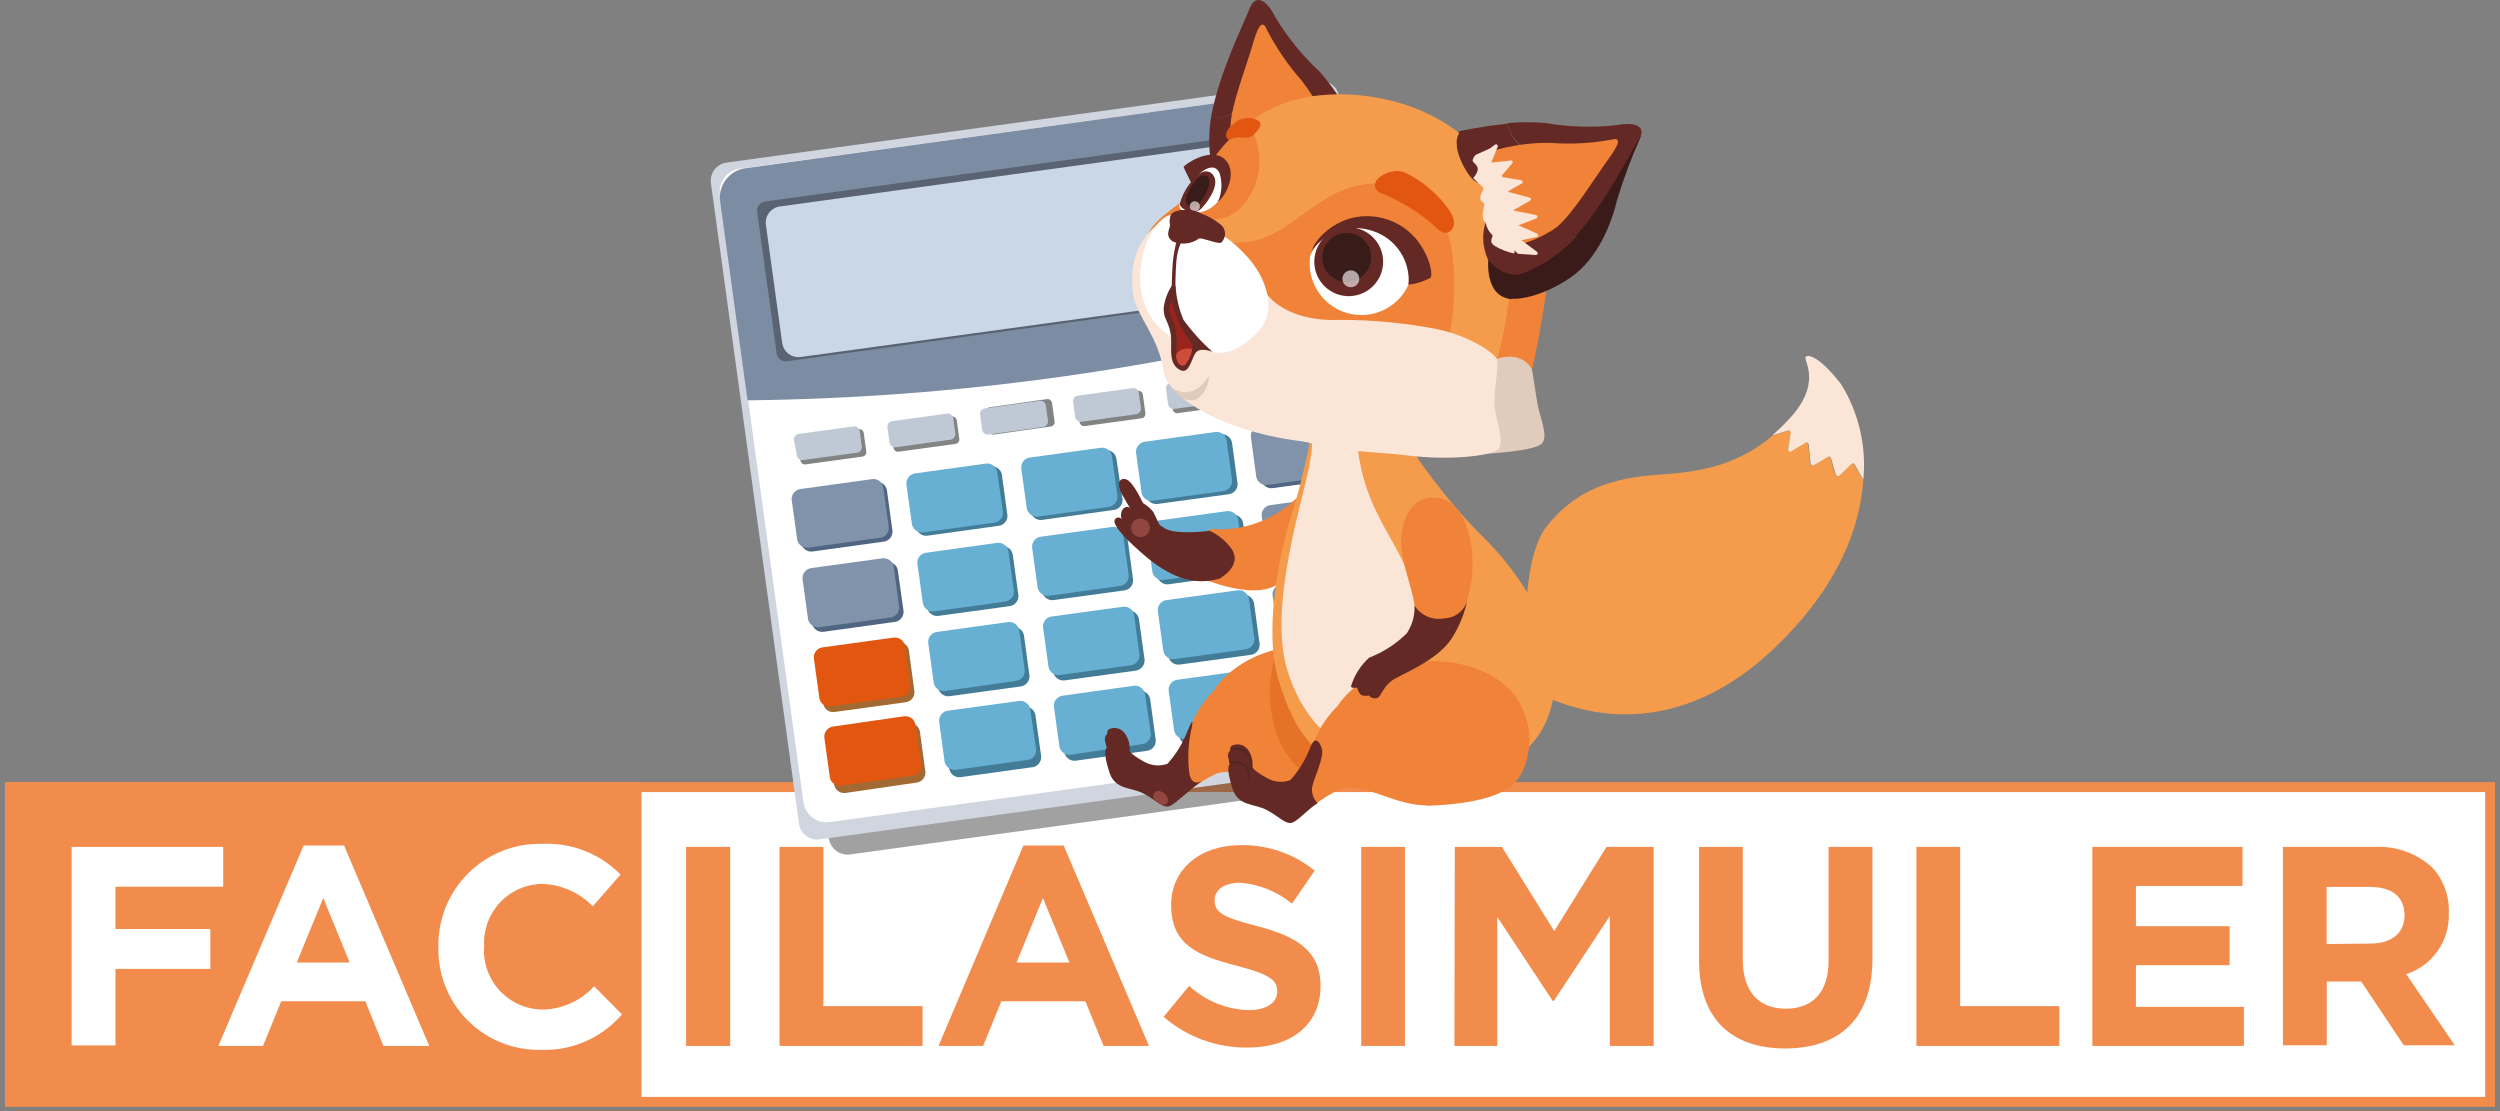 <?xml version="1.0" encoding="UTF-8"?>
<svg width="252px" height="112px" viewBox="0 0 252 112" version="1.1" xmlns="http://www.w3.org/2000/svg" xmlns:xlink="http://www.w3.org/1999/xlink">
    <rect x="0" y="0" width="252" height="112" fill="#808080" stroke="none"/>
    <title>E3F866A5-318B-4358-A864-CA7DAAECD0E8</title>
    <g id="UI" stroke="none" stroke-width="1" fill="none" fill-rule="evenodd">
        <g id="_Facile-à-simuler" transform="translate(-593, -377)" fill-rule="nonzero">
            <g id="Group-51" transform="translate(594, 377)">
                <rect id="Rectangle" stroke="#F28C4D" fill="#FFFFFF" x="0" y="79.342" width="250" height="31.727"></rect>
                <rect id="Rectangle" stroke="#F28C4D" fill="#F28C4D" x="0" y="79.342" width="63.159" height="31.47"></rect>
                <polygon id="Path" fill="#FFFFFF" points="6.219 85.369 21.498 85.369 21.498 89.378 10.64 89.378 10.64 93.644 20.2 93.644 20.2 97.666 10.64 97.666 10.64 105.376 6.219 105.376"></polygon>
                <path d="M29.607,85.227 L33.68,85.227 L42.264,105.428 L37.651,105.428 L35.826,100.93 L27.345,100.93 L25.508,105.428 L21.01,105.428 L29.607,85.227 Z M34.246,97.024 L31.586,90.521 L28.913,97.024 L34.246,97.024 Z" id="Shape" fill="#FFFFFF"></path>
                <path d="M43.189,95.456 L43.189,95.456 C43.136,92.671 44.223,89.986 46.198,88.023 C48.173,86.06 50.865,84.989 53.649,85.06 C56.605,84.919 59.48,86.046 61.552,88.157 L58.751,91.357 C57.4,89.959 55.554,89.147 53.611,89.095 C52.004,89.128 50.479,89.81 49.384,90.987 C48.289,92.164 47.719,93.735 47.803,95.34 L47.803,95.34 C47.675,96.976 48.227,98.592 49.328,99.807 C50.43,101.023 51.984,101.731 53.624,101.765 C55.63,101.747 57.539,100.896 58.892,99.414 L61.694,102.254 C59.646,104.637 56.622,105.952 53.482,105.826 C50.724,105.876 48.065,104.797 46.122,102.839 C44.178,100.881 43.119,98.214 43.189,95.456 L43.189,95.456 Z" id="Path" fill="#FFFFFF"></path>
                <polygon id="Path" fill="#F28C4D" points="68.157 85.369 72.603 85.369 72.603 105.428 68.157 105.428"></polygon>
                <polygon id="Path" fill="#F28C4D" points="77.576 85.369 81.997 85.369 81.997 101.418 91.994 101.418 91.994 105.428 77.576 105.428"></polygon>
                <path d="M102.159,85.227 L106.219,85.227 L114.816,105.428 L110.242,105.428 L108.404,100.93 L99.936,100.93 L98.098,105.428 L93.601,105.428 L102.159,85.227 Z M106.798,97.024 L104.125,90.521 L101.465,97.024 L106.798,97.024 Z" id="Shape" fill="#F28C4D"></path>
                <path d="M116.294,102.498 L118.864,99.375 C120.499,100.887 122.626,101.754 124.852,101.817 C126.651,101.817 127.744,101.097 127.744,99.928 L127.744,99.928 C127.744,98.81 127.062,98.244 123.709,97.358 C119.661,96.33 117.052,95.212 117.052,91.228 L117.052,91.228 C117.052,87.592 119.982,85.189 124.081,85.189 C126.786,85.149 129.418,86.058 131.521,87.759 L129.234,91.087 C127.748,89.865 125.922,89.129 124.004,88.979 C122.321,88.979 121.434,89.75 121.434,90.727 L121.434,90.727 C121.434,92.012 122.282,92.462 125.752,93.361 C129.825,94.415 132.113,95.931 132.113,99.375 L132.113,99.375 C132.113,103.359 129.08,105.595 124.749,105.595 C121.647,105.629 118.64,104.527 116.294,102.498 Z" id="Path" fill="#F28C4D"></path>
                <polygon id="Path" fill="#F28C4D" points="136.212 85.369 140.619 85.369 140.619 105.428 136.212 105.428"></polygon>
                <polygon id="Path" fill="#F28C4D" points="145.644 85.369 150.398 85.369 155.667 93.85 160.935 85.369 165.69 85.369 165.69 105.428 161.27 105.428 161.27 92.333 155.628 100.892 155.513 100.892 149.923 92.423 149.923 105.428 145.605 105.428"></polygon>
                <path d="M170.265,96.831 L170.265,85.369 L174.672,85.369 L174.672,96.715 C174.672,99.979 176.304,101.675 179.003,101.675 C181.701,101.675 183.32,100.043 183.32,96.857 L183.32,85.369 L187.741,85.369 L187.741,96.69 C187.741,102.755 184.323,105.685 178.939,105.685 C173.554,105.685 170.265,102.729 170.265,96.831 Z" id="Path" fill="#F28C4D"></path>
                <polygon id="Path" fill="#F28C4D" points="192.174 85.369 196.582 85.369 196.582 101.418 206.579 101.418 206.579 105.428 192.174 105.428"></polygon>
                <polygon id="Path" fill="#F28C4D" points="209.907 85.369 225.045 85.369 225.045 89.301 214.302 89.301 214.302 93.361 223.747 93.361 223.747 97.293 214.302 97.293 214.302 101.495 225.186 101.495 225.186 105.428 209.907 105.428"></polygon>
                <path d="M229.118,85.369 L238.281,85.369 C240.422,85.238 242.527,85.969 244.127,87.399 C245.293,88.635 245.909,90.289 245.837,91.986 L245.837,91.986 C245.972,94.787 244.213,97.331 241.545,98.193 L246.441,105.363 L241.3,105.363 L237.008,98.938 L233.539,98.938 L233.539,105.363 L229.118,105.363 L229.118,85.369 Z M237.998,95.109 C240.144,95.109 241.378,93.965 241.378,92.269 L241.378,92.269 C241.378,90.38 240.093,89.403 237.908,89.403 L233.526,89.403 L233.526,95.16 L237.998,95.109 Z" id="Shape" fill="#F28C4D"></path>
                <path d="M79.831,15.01 L139.028,15.01 C140.083,15.01 140.938,15.865 140.938,16.92 L140.938,80.499 C140.938,81.554 140.083,82.409 139.028,82.409 L79.831,82.409 C78.776,82.409 77.921,81.554 77.921,80.499 L77.921,16.92 C77.921,15.865 78.776,15.01 79.831,15.01 Z" id="Rectangle" fill="#464545" opacity="0.5" transform="translate(109.429, 48.709) rotate(-7.83) translate(-109.429, -48.709) "></path>
                <path d="M76.643,11.964 L136.88,11.964 C137.896,11.964 138.72,12.788 138.72,13.804 L138.72,78.988 C138.72,80.005 137.896,80.828 136.88,80.828 L76.643,80.828 C75.627,80.828 74.803,80.005 74.803,78.988 L74.803,13.804 C74.803,12.788 75.627,11.964 76.643,11.964 Z" id="Rectangle" fill="#D0D5E0" transform="translate(106.762, 46.396) rotate(-7.83) translate(-106.762, -46.396) "></path>
                <path d="M77.846,12.778 L135.295,12.778 C136.598,12.778 137.655,13.835 137.655,15.138 L137.655,76.905 C137.655,78.208 136.598,79.265 135.295,79.265 L77.846,79.265 C76.543,79.265 75.486,78.208 75.486,76.905 L75.486,15.138 C75.486,13.835 76.543,12.778 77.846,12.778 Z" id="Rectangle" fill="#FFFFFF" transform="translate(106.57, 46.021) rotate(-7.83) translate(-106.57, -46.021) "></path>
                <path d="M129.902,9.244 L74.158,16.954 C73.376,17.053 72.665,17.46 72.182,18.085 C71.7,18.709 71.486,19.5 71.588,20.282 C72.513,26.973 73.434,33.664 74.351,40.354 C95.151,40.12 115.838,37.275 135.929,31.886 C135.021,25.195 134.104,18.505 133.179,11.814 C132.978,10.203 131.515,9.055 129.902,9.244 Z" id="Path" fill="#7C8DA3"></path>
                <path d="M76.967,16.615 L130.1,16.615 C130.608,16.615 131.02,17.027 131.02,17.535 L131.02,31.95 C131.02,32.459 130.608,32.87 130.1,32.87 L76.967,32.87 C76.459,32.87 76.047,32.459 76.047,31.95 L76.047,17.535 C76.047,17.027 76.459,16.615 76.967,16.615 Z" id="Rectangle" fill="#5A6371" transform="translate(103.534, 24.743) rotate(-7.83) translate(-103.534, -24.743) "></path>
                <path d="M79.71,35.985 C78.805,36.107 77.973,35.475 77.846,34.572 L76.201,22.647 C76.147,22.214 76.267,21.777 76.534,21.433 C76.802,21.088 77.195,20.864 77.628,20.809 L127.859,13.883 C128.294,13.821 128.736,13.935 129.086,14.201 C129.436,14.466 129.665,14.861 129.722,15.297 L131.38,27.234 C131.438,27.671 131.321,28.112 131.053,28.462 C130.786,28.811 130.39,29.04 129.954,29.098 L79.71,35.985 Z" id="Path" fill="#C9D7E7"></path>
                <path d="M134.4,48.232 L127.358,49.195 C126.805,49.306 126.266,48.951 126.15,48.399 L125.585,44.261 C125.563,43.983 125.657,43.708 125.845,43.502 C126.032,43.295 126.295,43.175 126.574,43.169 L133.629,42.192 C134.18,42.088 134.715,42.441 134.837,42.989 L135.402,47.139 C135.424,47.419 135.328,47.696 135.138,47.903 C134.948,48.11 134.681,48.229 134.4,48.232 L134.4,48.232 Z" id="Path" fill="#506581"></path>
                <path d="M122.809,49.825 L115.754,50.789 C115.205,50.9 114.668,50.552 114.546,50.005 L113.981,45.854 C113.96,45.583 114.049,45.314 114.227,45.109 C114.406,44.903 114.66,44.778 114.932,44.762 L121.974,43.785 C122.525,43.682 123.06,44.034 123.182,44.582 L123.747,48.733 C123.768,49.002 123.681,49.269 123.505,49.474 C123.329,49.679 123.079,49.805 122.809,49.825 L122.809,49.825 Z" id="Path" fill="#437C97"></path>
                <path d="M111.154,51.418 L104.112,52.395 C103.559,52.506 103.02,52.15 102.904,51.598 L102.326,47.448 C102.289,46.884 102.714,46.397 103.277,46.355 L110.319,45.392 C110.585,45.335 110.862,45.387 111.09,45.537 C111.317,45.687 111.474,45.921 111.527,46.188 L112.156,50.365 C112.163,50.637 112.061,50.902 111.873,51.099 C111.685,51.297 111.427,51.412 111.154,51.418 Z" id="Path" fill="#437C97"></path>
                <path d="M99.589,53.012 L92.547,53.988 C91.995,54.092 91.461,53.739 91.339,53.192 L90.786,49.08 C90.765,48.81 90.852,48.543 91.028,48.338 C91.204,48.133 91.455,48.007 91.724,47.987 L98.779,47.024 C99.332,46.913 99.871,47.268 99.987,47.82 L100.553,51.958 C100.574,52.514 100.145,52.984 99.589,53.012 L99.589,53.012 Z" id="Path" fill="#437C97"></path>
                <path d="M88.024,54.605 L80.969,55.582 C80.417,55.685 79.883,55.333 79.761,54.785 L79.196,50.635 C79.159,50.071 79.583,49.583 80.146,49.542 L87.188,48.578 C87.741,48.468 88.28,48.823 88.396,49.375 L88.962,53.513 C88.983,53.782 88.896,54.049 88.72,54.254 C88.544,54.459 88.293,54.586 88.024,54.605 L88.024,54.605 Z" id="Path" fill="#506581"></path>
                <path d="M135.569,56.327 L128.527,57.291 C128.261,57.348 127.984,57.295 127.757,57.146 C127.529,56.996 127.372,56.761 127.319,56.494 L126.741,52.344 C126.718,51.785 127.136,51.305 127.692,51.251 L134.734,50.288 C135,50.231 135.278,50.283 135.505,50.433 C135.732,50.583 135.889,50.817 135.942,51.084 L136.52,55.235 C136.543,55.794 136.126,56.273 135.569,56.327 L135.569,56.327 Z" id="Path" fill="#506581"></path>
                <path d="M123.914,57.921 L116.872,58.884 C116.319,58.995 115.78,58.64 115.664,58.088 L115.099,53.95 C115.078,53.68 115.165,53.414 115.341,53.209 C115.517,53.004 115.767,52.877 116.037,52.858 L123.092,51.881 C123.643,51.777 124.178,52.13 124.3,52.678 L124.865,56.79 C124.91,57.363 124.487,57.866 123.914,57.921 L123.914,57.921 Z" id="Path" fill="#437C97"></path>
                <path d="M112.323,59.514 L105.269,60.478 C104.716,60.588 104.177,60.233 104.061,59.681 L103.444,55.505 C103.423,55.233 103.511,54.965 103.69,54.759 C103.869,54.554 104.123,54.429 104.395,54.412 L111.437,53.436 C111.988,53.332 112.523,53.685 112.645,54.233 L113.21,58.383 C113.243,58.651 113.167,58.92 113.001,59.132 C112.835,59.345 112.591,59.482 112.323,59.514 L112.323,59.514 Z" id="Path" fill="#437C97"></path>
                <path d="M100.72,61.107 L93.678,62.071 C93.412,62.128 93.134,62.076 92.907,61.926 C92.68,61.776 92.522,61.541 92.47,61.274 L91.879,57.137 C91.842,56.573 92.266,56.086 92.83,56.044 L99.871,55.068 C100.425,54.957 100.963,55.313 101.079,55.865 L101.658,60.015 C101.695,60.574 101.278,61.06 100.72,61.107 Z" id="Path" fill="#437C97"></path>
                <path d="M89.116,62.701 L82.074,63.677 C81.522,63.781 80.988,63.428 80.866,62.881 L80.314,58.73 C80.292,58.461 80.379,58.194 80.555,57.989 C80.732,57.784 80.982,57.658 81.252,57.638 L88.306,56.674 C88.571,56.618 88.847,56.67 89.072,56.82 C89.297,56.97 89.452,57.205 89.501,57.471 L90.08,61.609 C90.097,61.881 90.005,62.15 89.825,62.355 C89.644,62.56 89.389,62.684 89.116,62.701 L89.116,62.701 Z" id="Path" fill="#506581"></path>
                <path d="M125.032,66.016 L117.977,66.98 C117.713,67.033 117.439,66.979 117.215,66.829 C116.991,66.68 116.835,66.447 116.782,66.183 L116.204,62.033 C116.181,61.474 116.598,60.994 117.155,60.94 L124.197,59.977 C124.75,59.866 125.289,60.221 125.405,60.773 L125.97,64.911 C126.015,65.475 125.596,65.968 125.032,66.016 L125.032,66.016 Z" id="Path" fill="#437C97"></path>
                <path d="M113.428,67.61 L106.387,68.573 C105.834,68.684 105.295,68.329 105.179,67.777 L104.613,63.626 C104.576,63.067 104.993,62.582 105.551,62.534 L112.606,61.57 C112.87,61.517 113.145,61.571 113.369,61.721 C113.593,61.87 113.748,62.103 113.801,62.367 L114.379,66.517 C114.402,67.076 113.985,67.555 113.428,67.61 L113.428,67.61 Z" id="Path" fill="#437C97"></path>
                <path d="M101.825,69.203 L94.783,70.167 C94.23,70.277 93.691,69.922 93.575,69.37 L93.01,65.232 C92.988,64.961 93.077,64.692 93.256,64.487 C93.435,64.281 93.689,64.156 93.96,64.14 L101.002,63.215 C101.554,63.111 102.088,63.464 102.21,64.012 L102.776,68.162 C102.784,68.706 102.367,69.162 101.825,69.203 L101.825,69.203 Z" id="Path" fill="#437C97"></path>
                <path d="M90.234,70.796 L83.179,71.76 C82.909,71.816 82.628,71.758 82.401,71.6 C82.175,71.442 82.024,71.198 81.984,70.925 L81.406,66.787 C81.369,66.224 81.794,65.736 82.357,65.695 L89.399,64.718 C89.95,64.615 90.485,64.967 90.607,65.515 L91.172,69.666 C91.204,69.941 91.122,70.218 90.945,70.432 C90.768,70.645 90.511,70.777 90.234,70.796 Z" id="Path" fill="#A26A32"></path>
                <path d="M135.801,58.383 L128.759,59.36 C128.196,59.401 127.771,59.889 127.808,60.452 L128.373,64.577 L128.373,64.577 L128.913,68.522 L128.913,68.689 L129.465,72.673 C129.521,72.937 129.68,73.169 129.906,73.316 C130.133,73.463 130.409,73.513 130.673,73.456 L137.715,72.493 C138.278,72.451 138.703,71.964 138.666,71.4 L138.139,67.443 L138.139,67.263 L137.6,63.318 L137.6,63.318 L137.034,59.206 C136.985,58.93 136.825,58.687 136.593,58.532 C136.36,58.376 136.074,58.323 135.801,58.383 L135.801,58.383 Z" id="Path" fill="#506581"></path>
                <path d="M126.137,74.099 L119.095,75.076 C118.544,75.179 118.009,74.827 117.887,74.279 L117.322,70.128 C117.301,69.857 117.39,69.588 117.568,69.383 C117.747,69.177 118.001,69.052 118.273,69.036 L125.289,68.072 C125.842,67.961 126.381,68.317 126.497,68.869 L127.062,73.007 C127.107,73.563 126.694,74.051 126.137,74.099 L126.137,74.099 Z" id="Path" fill="#437C97"></path>
                <path d="M114.546,75.692 L107.492,76.669 C106.943,76.772 106.413,76.418 106.297,75.872 L105.718,71.722 C105.689,71.161 106.109,70.677 106.669,70.629 L113.724,69.64 C114.277,69.529 114.816,69.885 114.932,70.437 L115.497,74.574 C115.526,74.85 115.44,75.125 115.261,75.337 C115.081,75.548 114.823,75.676 114.546,75.692 L114.546,75.692 Z" id="Path" fill="#437C97"></path>
                <path d="M102.943,77.35 L95.901,78.327 C95.348,78.437 94.809,78.082 94.693,77.53 L94.115,73.379 C94.092,72.821 94.509,72.341 95.066,72.287 L102.159,71.259 C102.425,71.202 102.703,71.255 102.93,71.404 C103.157,71.554 103.314,71.789 103.367,72.056 L103.945,76.193 C103.982,76.483 103.893,76.775 103.702,76.995 C103.511,77.216 103.235,77.345 102.943,77.35 L102.943,77.35 Z" id="Path" fill="#437C97"></path>
                <path d="M91.339,78.892 L84.297,79.92 C83.744,80.031 83.205,79.675 83.089,79.123 L82.524,74.973 C82.487,74.414 82.904,73.928 83.462,73.88 L90.517,72.917 C91.07,72.806 91.609,73.161 91.724,73.713 L92.29,77.864 C92.291,78.403 91.876,78.852 91.339,78.892 Z" id="Path" fill="#A26A32"></path>
                <path d="M133.873,47.91 L126.844,48.874 C126.295,48.985 125.758,48.637 125.636,48.09 L125.084,44.004 C125.047,43.447 125.466,42.966 126.022,42.924 L133.051,41.961 C133.6,41.849 134.137,42.198 134.259,42.745 L134.811,46.831 C134.832,47.099 134.745,47.364 134.568,47.567 C134.392,47.77 134.141,47.894 133.873,47.91 L133.873,47.91 Z" id="Path" fill="#8093AB"></path>
                <path d="M122.295,49.504 L115.279,50.467 C115.015,50.525 114.739,50.474 114.512,50.327 C114.285,50.18 114.126,49.948 114.071,49.684 L113.506,45.597 C113.483,45.041 113.902,44.565 114.456,44.518 L121.434,43.554 C121.98,43.443 122.513,43.793 122.629,44.338 L123.195,48.424 C123.232,48.967 122.836,49.443 122.295,49.504 L122.295,49.504 Z" id="Path" fill="#67B0D4"></path>
                <path d="M110.73,51.097 L103.701,52.061 C103.155,52.172 102.622,51.822 102.506,51.277 L101.94,47.191 C101.919,46.923 102.007,46.657 102.183,46.454 C102.359,46.251 102.61,46.128 102.878,46.111 L109.869,45.147 C110.133,45.09 110.409,45.141 110.636,45.288 C110.863,45.435 111.021,45.667 111.077,45.931 L111.642,50.018 C111.666,50.56 111.269,51.031 110.73,51.097 L110.73,51.097 Z" id="Path" fill="#67B0D4"></path>
                <path d="M99.165,52.691 L92.136,53.654 C91.587,53.766 91.05,53.417 90.928,52.87 L90.362,48.784 C90.333,48.225 90.755,47.746 91.313,47.705 L98.304,46.741 C98.853,46.629 99.39,46.978 99.512,47.525 L100.103,51.65 C100.118,52.191 99.705,52.65 99.165,52.691 L99.165,52.691 Z" id="Path" fill="#67B0D4"></path>
                <path d="M87.587,54.22 L80.558,55.196 C80.012,55.307 79.478,54.957 79.363,54.412 L78.797,50.365 C78.768,49.806 79.19,49.326 79.748,49.285 L86.739,48.321 C87.01,48.24 87.303,48.275 87.547,48.419 C87.791,48.563 87.964,48.803 88.024,49.08 L88.589,53.166 C88.599,53.44 88.499,53.706 88.31,53.904 C88.121,54.103 87.861,54.216 87.587,54.22 Z" id="Path" fill="#8093AB"></path>
                <path d="M134.965,55.89 L127.936,56.854 C127.674,56.911 127.399,56.86 127.174,56.712 C126.95,56.565 126.794,56.334 126.741,56.07 L126.176,51.984 C126.158,51.714 126.249,51.449 126.427,51.247 C126.605,51.044 126.857,50.921 127.127,50.904 L134.143,49.941 C134.692,49.829 135.229,50.178 135.351,50.724 L135.916,54.811 C135.946,55.369 135.523,55.849 134.965,55.89 L134.965,55.89 Z" id="Path" fill="#8093AB"></path>
                <path d="M123.4,57.484 L116.371,58.447 C115.822,58.559 115.285,58.21 115.163,57.664 L114.611,53.577 C114.589,53.309 114.677,53.044 114.853,52.841 C115.03,52.638 115.28,52.514 115.549,52.498 L122.578,51.534 C123.127,51.423 123.664,51.771 123.786,52.318 L124.338,56.404 C124.359,56.672 124.272,56.938 124.096,57.141 C123.919,57.344 123.669,57.467 123.4,57.484 Z" id="Path" fill="#67B0D4"></path>
                <path d="M111.822,59.077 L104.806,60.041 C104.542,60.098 104.266,60.047 104.039,59.9 C103.812,59.753 103.654,59.522 103.598,59.257 L103.033,55.171 C103.003,54.612 103.426,54.132 103.984,54.091 L111.013,53.127 C111.275,53.071 111.55,53.122 111.774,53.269 C111.999,53.416 112.155,53.648 112.208,53.911 L112.773,57.998 C112.791,58.267 112.7,58.532 112.522,58.735 C112.343,58.937 112.092,59.061 111.822,59.077 L111.822,59.077 Z" id="Path" fill="#67B0D4"></path>
                <path d="M100.257,60.645 L93.228,61.621 C92.682,61.732 92.149,61.382 92.033,60.838 L91.467,56.79 C91.446,56.522 91.534,56.256 91.71,56.053 C91.887,55.85 92.137,55.727 92.406,55.71 L99.435,54.734 C99.984,54.622 100.521,54.971 100.643,55.518 L101.208,59.617 C101.216,60.158 100.797,60.611 100.257,60.645 Z" id="Path" fill="#67B0D4"></path>
                <path d="M88.692,62.251 L81.663,63.215 C81.114,63.326 80.577,62.978 80.455,62.431 L79.889,58.332 C79.867,57.776 80.286,57.3 80.84,57.252 L87.869,56.289 C88.418,56.177 88.956,56.526 89.077,57.072 L89.63,61.159 C89.655,61.429 89.569,61.698 89.392,61.904 C89.215,62.109 88.963,62.235 88.692,62.251 L88.692,62.251 Z" id="Path" fill="#8093AB"></path>
                <path d="M124.492,65.464 L117.463,66.427 C116.917,66.538 116.384,66.188 116.268,65.643 L115.703,61.557 C115.685,61.288 115.776,61.022 115.954,60.82 C116.133,60.617 116.384,60.494 116.654,60.478 L123.67,59.514 C123.934,59.457 124.21,59.508 124.437,59.655 C124.664,59.802 124.822,60.033 124.878,60.298 L125.443,64.384 C125.466,64.94 125.047,65.416 124.492,65.464 L124.492,65.464 Z" id="Path" fill="#67B0D4"></path>
                <path d="M112.927,67.07 L105.898,68.034 C105.349,68.145 104.812,67.797 104.69,67.25 L104.138,63.215 C104.117,62.947 104.204,62.681 104.38,62.478 C104.557,62.275 104.807,62.152 105.076,62.135 L112.105,61.172 C112.651,61.052 113.191,61.397 113.313,61.943 L113.865,66.042 C113.874,66.579 113.463,67.029 112.927,67.07 L112.927,67.07 Z" id="Path" fill="#67B0D4"></path>
                <path d="M101.349,68.638 L94.333,69.64 C94.069,69.697 93.793,69.646 93.566,69.499 C93.339,69.352 93.181,69.121 93.125,68.856 L92.56,64.757 C92.53,64.201 92.955,63.725 93.511,63.69 L100.54,62.714 C101.086,62.603 101.619,62.953 101.735,63.498 L102.3,67.584 C102.322,68.135 101.9,68.603 101.349,68.638 Z" id="Path" fill="#67B0D4"></path>
                <path d="M89.784,70.231 L82.755,71.195 C82.221,71.289 81.708,70.942 81.599,70.411 L81.033,66.325 C80.996,65.768 81.415,65.286 81.971,65.245 L89,64.281 C89.549,64.17 90.086,64.519 90.208,65.065 L90.774,69.152 C90.788,69.426 90.691,69.695 90.505,69.898 C90.319,70.101 90.059,70.221 89.784,70.231 Z" id="Path" fill="#E25610"></path>
                <path d="M135.248,57.921 L128.219,58.884 C127.661,58.925 127.239,59.405 127.268,59.964 L127.833,64.024 L127.833,64.024 L128.373,67.879 L128.373,68.046 L128.9,71.902 C129.022,72.448 129.559,72.797 130.108,72.685 L137.137,71.722 C137.693,71.68 138.112,71.199 138.075,70.642 L137.548,66.787 L137.548,66.62 L137.008,62.765 L137.008,62.765 L136.443,58.704 C136.327,58.159 135.794,57.81 135.248,57.921 L135.248,57.921 Z" id="Path" fill="#8093AB"></path>
                <path d="M125.598,73.495 L118.568,74.459 C118.02,74.57 117.482,74.222 117.361,73.675 L116.795,69.588 C116.766,69.03 117.188,68.55 117.746,68.509 L124.775,67.545 C125.038,67.488 125.312,67.539 125.537,67.687 C125.762,67.834 125.918,68.066 125.97,68.329 L126.574,72.364 C126.607,72.646 126.52,72.929 126.334,73.144 C126.148,73.359 125.881,73.486 125.598,73.495 L125.598,73.495 Z" id="Path" fill="#67B0D4"></path>
                <path d="M114.02,75.024 L106.99,76.065 C106.445,76.176 105.911,75.826 105.795,75.281 L105.23,71.195 C105.212,70.925 105.303,70.66 105.481,70.458 C105.66,70.255 105.911,70.132 106.181,70.115 L113.197,69.139 C113.461,69.082 113.737,69.132 113.964,69.279 C114.191,69.427 114.35,69.658 114.405,69.923 L115.009,73.945 C115.023,74.22 114.926,74.489 114.74,74.691 C114.554,74.894 114.295,75.014 114.02,75.024 L114.02,75.024 Z" id="Path" fill="#67B0D4"></path>
                <path d="M102.454,76.618 L95.425,77.581 C94.876,77.693 94.339,77.344 94.217,76.797 L93.665,72.711 C93.628,72.155 94.047,71.673 94.603,71.632 L101.632,70.668 C102.181,70.556 102.718,70.905 102.84,71.452 L103.444,75.538 C103.465,75.815 103.371,76.088 103.183,76.293 C102.996,76.497 102.732,76.615 102.454,76.618 L102.454,76.618 Z" id="Path" fill="#67B0D4"></path>
                <path d="M90.876,78.211 L83.86,79.175 C83.596,79.232 83.32,79.181 83.093,79.034 C82.866,78.887 82.708,78.655 82.652,78.391 L82.087,74.305 C82.064,73.748 82.483,73.273 83.038,73.225 L90.067,72.21 C90.613,72.099 91.146,72.449 91.262,72.994 L91.879,77.132 C91.896,77.41 91.799,77.683 91.609,77.887 C91.42,78.091 91.155,78.208 90.876,78.211 Z" id="Path" fill="#E25610"></path>
                <path d="M126.878,37.197 L132.673,37.197 C132.922,37.197 133.123,37.399 133.123,37.647 L133.123,39.536 C133.123,39.784 132.922,39.986 132.673,39.986 L126.878,39.986 C126.63,39.986 126.428,39.784 126.428,39.536 L126.428,37.647 C126.428,37.399 126.63,37.197 126.878,37.197 Z" id="Rectangle" fill="#828383" transform="translate(129.776, 38.591) rotate(-7.83) translate(-129.776, -38.591) "></path>
                <path d="M117.503,38.476 L123.298,38.476 C123.547,38.476 123.748,38.677 123.748,38.926 L123.748,40.814 C123.748,41.063 123.547,41.264 123.298,41.264 L117.503,41.264 C117.255,41.264 117.053,41.063 117.053,40.814 L117.053,38.926 C117.053,38.677 117.255,38.476 117.503,38.476 Z" id="Rectangle" fill="#828383" transform="translate(120.401, 39.87) rotate(-7.83) translate(-120.401, -39.87) "></path>
                <path d="M108.117,39.78 L113.912,39.78 C114.161,39.78 114.362,39.982 114.362,40.23 L114.362,42.119 C114.362,42.367 114.161,42.569 113.912,42.569 L108.117,42.569 C107.869,42.569 107.667,42.367 107.667,42.119 L107.667,40.23 C107.667,39.982 107.869,39.78 108.117,39.78 Z" id="Rectangle" fill="#828383" transform="translate(111.015, 41.175) rotate(-7.83) translate(-111.015, -41.175) "></path>
                <path d="M98.963,40.622 L104.757,40.622 C105.005,40.622 105.207,40.824 105.207,41.072 L105.207,42.96 C105.207,43.209 105.005,43.41 104.757,43.41 L98.963,43.41 C98.714,43.41 98.513,43.209 98.513,42.96 L98.513,41.072 C98.513,40.824 98.714,40.622 98.963,40.622 Z" id="Rectangle" fill="#828383" transform="translate(101.86, 42.016) rotate(-8.049) translate(-101.86, -42.016) "></path>
                <path d="M89.356,42.364 L95.151,42.364 C95.399,42.364 95.601,42.565 95.601,42.814 L95.601,44.702 C95.601,44.951 95.399,45.152 95.151,45.152 L89.356,45.152 C89.107,45.152 88.906,44.951 88.906,44.702 L88.906,42.814 C88.906,42.565 89.107,42.364 89.356,42.364 Z" id="Rectangle" fill="#828383" transform="translate(92.253, 43.758) rotate(-7.83) translate(-92.253, -43.758) "></path>
                <path d="M79.981,43.642 L85.776,43.642 C86.024,43.642 86.226,43.844 86.226,44.092 L86.226,45.981 C86.226,46.229 86.024,46.431 85.776,46.431 L79.981,46.431 C79.732,46.431 79.531,46.229 79.531,45.981 L79.531,44.092 C79.531,43.844 79.732,43.642 79.981,43.642 Z" id="Rectangle" fill="#828383" transform="translate(82.878, 45.037) rotate(-7.83) translate(-82.878, -45.037) "></path>
                <path d="M132.254,39.172 L126.767,39.93 C126.462,39.977 126.177,39.771 126.124,39.468 L125.906,37.913 C125.888,37.766 125.929,37.618 126.021,37.502 C126.113,37.386 126.247,37.312 126.394,37.296 L131.894,36.538 C132.199,36.491 132.484,36.697 132.537,37 L132.742,38.555 C132.76,38.702 132.719,38.85 132.627,38.966 C132.535,39.082 132.401,39.156 132.254,39.172 L132.254,39.172 Z" id="Path" fill="#BFC9D5"></path>
                <path d="M122.886,40.47 L117.386,41.215 C117.239,41.241 117.088,41.207 116.967,41.12 C116.846,41.032 116.766,40.9 116.744,40.753 L116.538,39.211 C116.5,38.902 116.718,38.621 117.026,38.581 L122.526,37.836 C122.672,37.81 122.821,37.845 122.94,37.932 C123.059,38.02 123.137,38.152 123.156,38.298 L123.374,39.84 C123.412,40.149 123.194,40.43 122.886,40.47 L122.886,40.47 Z" id="Path" fill="#BFC9D5"></path>
                <path d="M113.518,41.755 L108.019,42.513 C107.714,42.56 107.428,42.354 107.376,42.051 L107.17,40.496 C107.152,40.349 107.194,40.201 107.286,40.085 C107.377,39.969 107.512,39.895 107.659,39.879 L113.146,39.121 C113.45,39.074 113.736,39.28 113.788,39.583 L114.007,41.138 C114.037,41.442 113.821,41.715 113.518,41.755 L113.518,41.755 Z" id="Path" fill="#BFC9D5"></path>
                <path d="M104.138,43.04 L98.651,43.798 C98.346,43.845 98.061,43.639 98.008,43.336 L97.79,41.781 C97.76,41.473 97.983,41.198 98.291,41.164 L103.778,40.406 C104.082,40.359 104.368,40.565 104.42,40.868 L104.639,42.423 C104.669,42.731 104.445,43.006 104.138,43.04 L104.138,43.04 Z" id="Path" fill="#BFC9D5"></path>
                <path d="M94.77,44.325 L89.309,45.083 C89.004,45.13 88.719,44.924 88.666,44.621 L88.448,43.066 C88.418,42.758 88.641,42.483 88.949,42.449 L94.449,41.691 C94.753,41.644 95.039,41.85 95.091,42.153 L95.297,43.708 C95.315,43.861 95.268,44.015 95.168,44.132 C95.068,44.249 94.924,44.319 94.77,44.325 L94.77,44.325 Z" id="Path" fill="#BFC9D5"></path>
                <path d="M85.454,45.623 L79.967,46.368 C79.819,46.398 79.666,46.365 79.544,46.277 C79.422,46.189 79.343,46.055 79.324,45.906 L79.029,44.364 C78.991,44.055 79.209,43.774 79.517,43.734 L85.017,42.989 C85.164,42.963 85.315,42.997 85.436,43.084 C85.557,43.172 85.637,43.304 85.659,43.451 L85.865,44.993 C85.907,45.277 85.731,45.548 85.454,45.623 Z" id="Path" fill="#BFC9D5"></path>
                <path d="M134.413,67.275 C131.576,65.938 128.302,65.878 125.418,67.108 C122.177,68.181 119.672,70.781 118.723,74.06 C118.093,75.564 117.348,77.401 117.553,78.262 C117.759,79.123 118.838,79.702 119.07,79.547 C119.86,78.919 120.723,78.389 121.64,77.967 C124.775,77.016 128.476,80.922 132.884,79.072 C135.749,77.877 135.891,70.989 134.413,67.275 Z" id="Path" fill="#F08337"></path>
                <path d="M120.149,78.751 C120.149,78.751 119.044,79.393 118.864,77.8 C118.69,76.301 118.781,74.783 119.134,73.315 C119.288,72.39 119.134,72.685 118.697,73.688 C118.236,74.905 117.552,76.025 116.68,76.99 C115.903,77.266 115.045,77.191 114.328,76.785 C113.506,76.335 112.927,75.898 112.863,75.654 C112.912,75.073 112.763,74.493 112.439,74.009 C112.105,73.448 111.403,73.227 110.807,73.495 C110.643,73.585 110.567,73.78 110.627,73.958 C110.397,74.153 110.31,74.469 110.409,74.754 C110.441,74.964 110.493,75.171 110.563,75.371 C110.563,75.371 110.062,75.577 110.858,77.941 C111.437,79.599 112.992,79.355 114.212,79.959 C115.433,80.563 116.23,81.552 116.924,81.244 C117.618,80.935 119.198,79.316 120.149,78.751 Z" id="Path" fill="#642924"></path>
                <path d="M130.429,79.586 C130.429,79.586 136.572,79.586 138.949,77.594 C141.326,75.602 142.033,69.01 136.546,66.286 C131.059,63.562 124.133,65.528 121.434,69.473 C126.034,75.153 130.429,79.586 130.429,79.586 Z" id="Path" fill="#F08337"></path>
                <path d="M127.435,66.492 C126.72,69.214 126.905,72.094 127.962,74.703 C129.748,78.558 132.305,78.327 132.305,78.327 C132.305,78.327 133.847,77.209 133.834,76.797 C134.28,75.843 134.202,74.726 133.629,73.842 C132.601,72.544 127.435,66.492 127.435,66.492 Z" id="Path" fill="#E57226"></path>
                <path d="M154.999,52.935 C158.34,48.835 162.426,48.064 166.911,47.795 C170.869,47.499 174.351,46.728 177.731,43.862 L177.795,43.862 L179.286,43.413 C179.355,43.389 179.431,43.403 179.487,43.451 C179.543,43.498 179.569,43.572 179.555,43.644 L179.26,45.225 C179.25,45.306 179.286,45.386 179.354,45.432 C179.421,45.478 179.509,45.482 179.581,45.443 L180.943,44.633 C181.004,44.592 181.082,44.586 181.148,44.618 C181.215,44.65 181.259,44.714 181.264,44.788 L181.457,46.728 C181.465,46.8 181.509,46.863 181.573,46.897 C181.638,46.93 181.715,46.93 181.778,46.895 L183.205,46.047 C183.261,46.012 183.331,46.007 183.392,46.032 C183.453,46.058 183.498,46.111 183.513,46.175 L184.002,47.846 C184.023,47.915 184.078,47.969 184.148,47.989 C184.217,48.01 184.292,47.995 184.348,47.949 L185.556,46.792 C185.595,46.738 185.657,46.707 185.723,46.707 C185.79,46.707 185.852,46.738 185.891,46.792 L186.649,48.154 C186.686,48.219 186.754,48.258 186.829,48.257 C186.533,53.05 184.387,59.077 177.923,65.271 C165.073,77.556 153.11,69.28 153.11,69.28 C153.11,69.28 151.658,57.008 154.999,52.935 Z" id="Path" fill="#F59C4C"></path>
                <path d="M186.7,48.154 L185.942,46.792 C185.903,46.738 185.841,46.707 185.775,46.707 C185.709,46.707 185.646,46.738 185.608,46.792 L184.4,47.949 C184.344,47.995 184.269,48.01 184.199,47.989 C184.13,47.969 184.075,47.915 184.053,47.846 L183.565,46.175 C183.55,46.111 183.505,46.058 183.443,46.032 C183.382,46.007 183.313,46.012 183.256,46.047 L181.83,46.895 C181.766,46.93 181.689,46.93 181.625,46.897 C181.56,46.863 181.517,46.8 181.509,46.728 L181.316,44.788 C181.31,44.714 181.266,44.65 181.2,44.618 C181.134,44.586 181.055,44.592 180.995,44.633 L179.632,45.443 C179.565,45.527 179.445,45.549 179.352,45.494 C179.259,45.439 179.22,45.325 179.26,45.225 L179.504,43.631 C179.517,43.559 179.491,43.486 179.436,43.438 C179.38,43.39 179.303,43.376 179.234,43.4 L177.744,43.85 L177.679,43.85 C178.152,43.446 178.603,43.017 179.029,42.565 C182.884,38.71 180.725,36.307 181.007,35.972 C181.29,35.638 182.601,36.127 184.606,38.761 C186.357,41.606 187.137,44.943 186.829,48.27 C186.771,48.252 186.724,48.21 186.7,48.154 Z" id="Path" fill="#FAE5D7"></path>
                <path d="M129.902,49.992 C127.588,52.395 124.306,53.615 120.984,53.307 C120.329,54.837 119.417,57.985 119.417,57.985 C119.417,57.985 125.238,60.748 127.872,58.833 C130.506,56.918 130.673,51.046 129.902,49.992 Z" id="Path" fill="#F08337"></path>
                <path d="M120.946,53.5 C120.946,53.5 117.618,53.963 116.435,53.269 C115.555,52.763 114.844,52.007 114.392,51.097 C114.097,50.493 113.878,50.223 113.351,50.493 C113.056,50.638 112.918,50.981 113.03,51.29 C112.928,51.169 112.777,51.1 112.619,51.1 C112.461,51.1 112.31,51.169 112.208,51.29 C111.977,51.582 111.928,51.978 112.079,52.318 C111.996,52.219 111.874,52.163 111.745,52.163 C111.616,52.163 111.494,52.219 111.411,52.318 C111.077,52.703 111.835,53.808 114.315,55.942 C116.795,58.075 119.198,59.103 121.922,58.332 C123.542,57.342 123.799,56.199 123.066,55.222 C122.506,54.488 121.779,53.898 120.946,53.5 Z" id="Path" fill="#642924"></path>
                <path d="M113.184,53.731 C113.476,54.146 114.041,54.259 114.469,53.988 C114.789,53.781 114.952,53.4 114.88,53.025 C114.808,52.651 114.516,52.357 114.142,52.282 C113.768,52.207 113.386,52.366 113.176,52.684 C112.966,53.003 112.969,53.417 113.184,53.731 L113.184,53.731 Z" id="Path" fill="#924642"></path>
                <path d="M131.239,43.516 C130.746,46.208 130.106,48.872 129.324,51.495 C128.425,54.065 126.189,62.855 127.859,68.471 C129.53,74.086 132.125,77.915 138.885,78.211 C146.338,78.545 153.302,78.327 155.32,71.426 C157.337,64.526 151.735,57.291 148.445,54.078 C145.155,50.866 140.607,44.929 140.105,42.822 C139.604,40.714 132.909,41.331 132.909,41.331 L131.239,43.516 Z" id="Path" fill="#F59C4C"></path>
                <path d="M130.776,40.856 C131.34,42.71 131.432,44.675 131.046,46.574 C130.468,50.082 126.767,61.043 128.759,67.532 C130.75,74.022 135.492,76.939 139.039,74.998 C142.585,73.058 143.806,67.648 142.071,61.043 C140.337,54.438 136.931,52.601 135.916,45.623 C135.738,44.445 135.682,43.253 135.749,42.063 L130.776,40.856 Z" id="Path" fill="#FAE5D7"></path>
                <path d="M153.431,37.283 C154.168,33.965 154.734,30.611 155.127,27.234 C155.359,23.803 151.054,23.379 151.054,23.379 L149.139,30.228 C149.139,30.228 147.854,36.782 147.854,37.245 C147.854,37.707 150.116,39.057 150.296,39.326 C150.475,39.596 153.431,37.283 153.431,37.283 Z" id="Path" fill="#F08337"></path>
                <path d="M148.612,45.751 C148.612,45.751 153.829,45.494 154.459,44.672 C155.089,43.85 154.189,42.012 153.971,40.676 C153.752,39.339 153.431,37.283 153.431,37.283 C153.431,37.283 152.66,35.33 149.871,36.165 C147.083,37 148.612,45.751 148.612,45.751 Z" id="Path" fill="#E0CBBD"></path>
                <path d="M164.431,13.69 C163.488,15.778 162.681,17.924 162.015,20.115 C161.501,22.313 160.139,26.078 157.235,28.031 C154.331,29.984 149.756,31.475 148.818,28.172 C148.162,25.949 164.431,13.69 164.431,13.69 Z" id="Path" fill="#3A1B1A"></path>
                <path d="M156.849,20.706 C157.042,18.843 159.856,16.684 158.674,15.733 C157.492,14.783 154.022,15.875 152.249,14.667 C151.574,14.109 151.119,13.331 150.964,12.47 C148.484,12.714 146.261,13.189 146.261,13.189 C140.786,15.181 137.831,21.824 140.889,24.754 C143.948,27.684 149.704,28.339 149.704,28.339 C152.563,27.826 155.207,26.485 157.312,24.484 C157.543,24.253 157.762,24.009 157.98,23.765 C156.746,23.238 156.695,22.171 156.849,20.706 Z" id="Path" fill="#642924"></path>
                <path d="M161.886,12.624 C159.527,12.876 157.145,12.803 154.806,12.405 C153.524,12.29 152.233,12.29 150.951,12.405 C151.106,13.267 151.561,14.045 152.236,14.603 C153.971,15.811 157.453,14.718 158.661,15.669 C159.869,16.62 157.029,18.779 156.836,20.642 C156.682,22.107 156.733,23.212 157.916,23.688 C160.884,20.385 163.236,15.554 164.174,14.101 C165.112,12.649 163.66,12.264 161.886,12.624 Z" id="Path" fill="#642924"></path>
                <path d="M148.342,15.579 C150.528,14.78 152.839,14.379 155.166,14.397 C157.244,14.561 159.334,14.457 161.385,14.089 C162.195,13.857 162.555,14.089 161.09,16.093 C159.625,18.098 157.517,21.606 155.873,22.93 C154.6,23.82 153.163,24.449 151.645,24.78 L148.342,15.579 Z" id="Path" fill="#F08337"></path>
                <path d="M148.342,15.579 L149.704,14.577 C149.768,14.535 149.851,14.538 149.912,14.584 C149.973,14.631 149.998,14.71 149.974,14.783 L149.319,16.389 L151.272,16.183 C151.345,16.166 151.421,16.2 151.457,16.266 C151.493,16.332 151.48,16.414 151.426,16.466 L150.27,17.828 L152.377,18.175 C152.446,18.202 152.49,18.268 152.49,18.342 C152.49,18.416 152.446,18.482 152.377,18.509 L150.938,19.319 L153.2,19.923 C153.271,19.943 153.321,20.009 153.321,20.083 C153.321,20.158 153.271,20.223 153.2,20.244 L151.516,21.208 L153.842,21.683 C153.92,21.705 153.974,21.776 153.974,21.857 C153.974,21.938 153.92,22.009 153.842,22.03 L152.056,22.711 L153.932,23.546 C154,23.574 154.045,23.64 154.045,23.713 C154.045,23.787 154,23.853 153.932,23.88 L152.364,24.215 L153.932,25.384 C153.993,25.432 154.016,25.513 153.99,25.586 C153.964,25.659 153.894,25.707 153.816,25.705 L151.555,25.551 C151.555,25.551 151.889,21.388 148.342,15.579 Z" id="Path" fill="#FAE5D7"></path>
                <path d="M124.197,10.606 C125.559,9.321 125.572,5.787 127.024,6.147 C128.476,6.507 129.735,9.912 131.714,10.529 C132.577,10.742 133.488,10.642 134.284,10.246 C135.111,11.585 135.866,12.966 136.546,14.384 C138.281,19.91 134.811,26.271 130.635,25.628 C126.458,24.986 122.513,20.861 122.513,20.861 C121.191,18.284 120.659,15.373 120.984,12.495 C120.984,12.187 121.074,11.866 121.139,11.544 C122.256,12.213 123.13,11.609 124.197,10.606 Z" id="Path" fill="#642924"></path>
                <path d="M127.551,1.727 C128.773,3.755 130.274,5.602 132.01,7.214 C132.857,8.168 133.618,9.196 134.284,10.285 C133.488,10.681 132.577,10.781 131.714,10.568 C129.71,9.912 128.463,6.507 126.998,6.147 C125.533,5.787 125.533,9.334 124.171,10.606 C123.105,11.609 122.231,12.213 121.113,11.596 C121.935,7.252 124.338,2.459 124.968,0.853 C125.598,-0.753 126.767,0.12 127.551,1.727 Z" id="Path" fill="#642924"></path>
                <path d="M133.398,14.23 C132.71,12.021 131.631,9.953 130.211,8.126 C128.833,6.562 127.651,4.836 126.69,2.986 C126.394,2.202 125.944,2.087 125.289,4.412 C124.634,6.738 123.092,10.581 123.04,12.675 C123.102,14.222 123.468,15.742 124.12,17.147 L133.398,14.23 Z" id="Path" fill="#F08337"></path>
                <path d="M133.398,14.23 L133.398,12.559 C133.396,12.479 133.342,12.409 133.264,12.388 C133.187,12.368 133.105,12.401 133.063,12.47 L132.19,13.947 L131.175,12.277 C131.144,12.216 131.082,12.178 131.014,12.178 C130.946,12.178 130.884,12.216 130.853,12.277 L130.429,14.076 L128.887,12.611 C128.831,12.563 128.752,12.555 128.687,12.588 C128.623,12.622 128.585,12.692 128.592,12.765 L128.823,14.397 L126.998,12.971 C126.94,12.93 126.864,12.927 126.803,12.963 C126.742,12.999 126.708,13.067 126.715,13.138 L126.973,15.052 L125.186,13.51 C125.137,13.432 125.033,13.409 124.955,13.459 C124.877,13.509 124.854,13.612 124.904,13.69 L125.443,15.515 L123.657,14.538 C123.59,14.506 123.51,14.518 123.455,14.57 C123.401,14.621 123.384,14.701 123.413,14.77 L124.081,16.209 L122.218,15.669 C122.138,15.637 122.047,15.666 122,15.738 C121.953,15.81 121.964,15.905 122.025,15.965 L123.529,17.648 C123.529,17.648 126.651,14.937 133.398,14.23 Z" id="Path" fill="#FAE5D7"></path>
                <path d="M149.871,36.229 C149.871,36.229 152.621,27.787 150.488,19.935 C148.355,12.084 139.013,8.743 131.599,9.655 C124.184,10.568 121.318,16.235 120.033,18.56 C118.748,20.886 114.726,21.786 114.302,24.806 C113.878,27.825 131.007,36.705 131.007,36.705 L149.871,36.229 Z" id="Path" fill="#F59C4C"></path>
                <path d="M124.814,12.47 C126.089,14.397 126.306,16.837 125.392,18.959 C123.773,22.326 121.678,22.338 119.648,21.953 C117.618,21.567 115.009,25.063 115.009,25.063 L114.328,25.063 C114.328,25.063 114.174,24.446 114.97,23.187 C116.255,21.156 119.095,20.167 120.021,18.381 C121.028,15.997 122.69,13.948 124.814,12.47 Z" id="Path" fill="#F08337"></path>
                <path d="M122.719,24.317 C122.719,24.317 125.289,25.165 128.861,22.66 C132.434,20.154 135.209,17.404 140.979,18.92 C146.749,20.437 145.862,31.269 144.834,35.112 C143.806,38.954 141.3,37.771 141.3,37.771 L134.798,35.715 C132.597,34.591 130.336,33.587 128.026,32.709 C126.501,32.025 125.133,31.037 124.004,29.804 L122.719,24.317 Z" id="Path" fill="#F08337"></path>
                <path d="M138.011,19.396 C139.506,19.973 140.922,20.737 142.226,21.67 C143.948,22.955 143.819,23.135 144.423,23.418 C145.027,23.701 146.209,22.878 145.117,21.233 C143.967,19.58 142.409,18.252 140.594,17.378 C139.167,16.787 136.584,18.239 138.011,19.396 Z" id="Path" fill="#E25610"></path>
                <path d="M140.979,28.699 C141.37,26.125 139.803,23.656 137.307,22.914 C134.81,22.173 132.149,23.386 131.072,25.757 C130.68,28.331 132.248,30.8 134.744,31.542 C137.241,32.283 139.902,31.07 140.979,28.699 L140.979,28.699 Z" id="Path" fill="#FFFFFF"></path>
                <path d="M137.908,28.198 C138.643,27.002 138.584,25.481 137.76,24.345 C136.935,23.208 135.507,22.681 134.142,23.009 C132.777,23.336 131.744,24.454 131.525,25.84 C131.305,27.227 131.943,28.609 133.141,29.342 C134.773,30.341 136.906,29.829 137.908,28.198 Z" id="Path" fill="#642924"></path>
                <path d="M136.854,27.234 C137.563,26.071 137.195,24.553 136.031,23.844 C134.868,23.135 133.35,23.503 132.641,24.666 C131.931,25.829 132.299,27.347 133.462,28.057 C134.021,28.398 134.692,28.503 135.328,28.349 C135.965,28.194 136.514,27.793 136.854,27.234 Z" id="Path" fill="#381C1A"></path>
                <path d="M134.438,27.671 C134.615,27.376 134.952,27.216 135.293,27.267 C135.633,27.319 135.909,27.57 135.99,27.905 C136.072,28.239 135.944,28.59 135.665,28.792 C135.387,28.994 135.014,29.009 134.721,28.828 C134.529,28.713 134.391,28.526 134.338,28.309 C134.284,28.091 134.321,27.862 134.438,27.671 Z" id="Path" fill="#FFFFFF" opacity="0.61" style="mix-blend-mode: overlay;"></path>
                <path d="M131.264,25.23 C132.666,23.291 135.177,22.507 137.433,23.302 C139.72,24.065 141.186,26.297 140.979,28.699 C141.752,28.606 142.502,28.371 143.189,28.005 C143.626,27.581 142.573,23.032 138.383,21.991 C134.194,20.951 131.419,24.215 131.264,25.23 Z" id="Path" fill="#642924"></path>
                <path d="M126.728,29.676 C126.728,29.676 128.54,32.439 133.976,32.246 C137.305,32.23 140.628,32.545 143.896,33.184 C147.16,33.891 149.589,35.548 149.871,36.178 C150.154,36.808 149.447,39.969 149.692,41.318 C149.936,42.667 150.565,44.402 150.116,45.173 C149.666,45.944 145.181,46.458 140.851,45.906 C136.52,45.353 132.074,45.906 123.259,41.884 L125.289,37.514 L126.728,29.676 Z" id="Path" fill="#FAE5D7"></path>
                <path d="M127.165,30.665 C126.253,28.409 124.884,26.365 123.143,24.664 C120.714,22.647 118.864,20.809 117.335,21.58 C115.806,22.351 112.465,24.33 113.223,29.727 C113.506,31.77 115.793,33.929 116.294,37.437 C116.705,40.007 122.282,43.644 130.84,44.556 C139.399,45.469 127.165,30.665 127.165,30.665 Z" id="Path" fill="#FAE5D7"></path>
                <path d="M151.606,27.851 C150.406,27.913 149.313,27.166 148.933,26.026 C148.424,24.855 148.369,23.535 148.779,22.326 L150.63,24.15 L152.005,25.59 L151.606,27.851 Z" id="Path" fill="#642924"></path>
                <path d="M146.261,13.189 C145.917,13.589 145.767,14.12 145.849,14.641 C145.849,15.721 147.044,18.111 147.983,18.432 C148.921,18.753 148.792,14.834 148.792,14.834 L147.366,13.652 L146.261,13.189 Z" id="Path" fill="#642924"></path>
                <path d="M151.632,25.551 C150.949,25.41 150.294,25.158 149.692,24.806 C148.882,24.279 149.692,23.842 149.357,23.623 C149.055,23.312 148.849,22.919 148.766,22.493 C148.766,22.377 148.612,22.493 148.484,21.979 C148.355,21.465 148.676,20.771 148.599,20.539 C148.522,20.308 148.24,20.437 148.214,19.91 C148.188,19.383 148.818,19.126 148.342,18.74 C148.038,18.498 147.755,18.232 147.494,17.944 C147.494,17.944 148.15,17.263 147.905,16.813 C147.661,16.363 147.391,16.376 147.456,16.093 C147.511,15.905 147.618,15.736 147.764,15.605 L149.152,14.975 L149.319,16.389 C149.319,16.389 150.604,17.121 151.375,20.514 C151.878,22.145 151.966,23.877 151.632,25.551 Z" id="Path" fill="#FAE5D7"></path>
                <path d="M149.023,26.206 C149.023,26.206 148.625,29.907 151.349,30.151 C153.47,28.519 152.403,27.581 152.403,27.581 C152.403,27.581 150.835,28.262 149.023,26.206 Z" id="Path" fill="#3A1B1A"></path>
                <path d="M122.873,14.101 C123.303,13.888 123.785,13.803 124.261,13.857 C125.019,13.96 125.302,13.755 125.919,12.932 C126.536,12.11 125.006,11.647 124.017,12.058 C123.027,12.47 122.102,13.652 122.873,14.101 Z" id="Path" fill="#E25610"></path>
                <path d="M120.83,16.839 C120.83,16.839 122.436,16.235 122.398,18.702 C122.331,19.519 121.931,20.272 121.292,20.785 C120.653,21.298 119.83,21.525 119.018,21.413 C117.438,21.259 117.81,20.591 118.311,19.717 C118.832,18.519 119.712,17.513 120.83,16.839 L120.83,16.839 Z" id="Path" fill="#FFFFFF"></path>
                <path d="M121.768,20.347 C122.167,19.448 122.231,18.436 121.948,17.494 C121.434,16.209 120.059,17.365 120.059,17.365 L119.301,18.188 L119.095,18.471 C119.095,18.471 118.337,16.967 118.311,16.826 C118.286,16.684 120.882,14.808 122.346,15.965 C123.811,17.121 122.719,19.601 121.768,20.347 Z" id="Path" fill="#642924"></path>
                <path d="M119.918,17.52 C120.22,17.243 120.665,17.192 121.023,17.391 C122.231,18.252 120.869,20.218 120.098,21.015 C119.327,21.812 117.797,21.015 117.939,20.475 C118.271,19.306 118.963,18.272 119.918,17.52 L119.918,17.52 Z" id="Path" fill="#642924"></path>
                <path d="M120.355,17.674 C120.355,17.674 120.907,17.597 120.907,18.368 C120.907,19.139 119.995,20.706 119.327,20.822 C118.658,20.938 118.234,20.308 118.864,19.203 C119.494,18.098 119.802,17.738 120.355,17.674 Z" id="Path" fill="#381C1A"></path>
                <path d="M119.005,20.527 C119.154,20.293 119.461,20.219 119.699,20.36 C119.939,20.509 120.018,20.821 119.879,21.066 C119.726,21.301 119.415,21.375 119.172,21.233 C118.931,21.084 118.857,20.768 119.005,20.527 L119.005,20.527 Z" id="Path" fill="#FFFFFF" opacity="0.61" style="mix-blend-mode: overlay;"></path>
                <path d="M121.434,23.225 C122.569,23.85 123.593,24.658 124.467,25.615 C126.42,27.543 127.911,31.115 125.919,33.325 C123.156,36.319 121.203,35.471 121.203,35.471 C119.232,33.95 117.45,32.199 115.896,30.254 C114.953,28.971 114.498,27.396 114.611,25.808 L116.615,23.032 C116.615,22.968 119.301,22.608 119.301,22.608 L121.434,23.225 Z" id="Path" fill="#FFFFFF"></path>
                <path d="M117.438,34.173 C117.438,34.173 113.056,32.233 114.071,26.271 C114.521,23.598 116.448,20.758 118.003,21.902 C119.558,23.045 117.438,34.173 117.438,34.173 Z" id="Path" fill="#FFFFFF"></path>
                <path d="M118.62,21.169 C119.123,21.141 119.624,21.262 120.059,21.516 C120.747,21.76 121.39,22.116 121.961,22.57 C122.265,22.779 122.457,23.115 122.482,23.483 C122.507,23.851 122.362,24.211 122.089,24.459 C121.717,24.626 120.162,23.919 119.854,24.048 C119.078,24.603 118.068,24.71 117.194,24.33 C116.358,23.752 116.975,22.981 116.937,22.647 C116.898,22.313 116.847,22.441 116.937,22.03 C116.911,21.426 117.579,21.118 118.62,21.169 Z" id="Path" fill="#642924"></path>
                <path d="M117.322,28.519 C116.751,29.266 116.395,30.155 116.294,31.089 C116.294,32.195 116.757,32.297 116.988,33.569 C117.219,34.842 116.68,36.397 117.759,37.18 C118.838,37.964 119.044,36.281 119.494,35.6 C119.943,34.919 121.228,35.471 121.228,35.471 C120.127,34.503 119.14,33.412 118.286,32.22 C117.838,31.154 117.573,30.02 117.502,28.866 L117.322,28.519 Z" id="Path" fill="#642924"></path>
                <path d="M117.091,30.331 C117.312,31.217 117.622,32.078 118.016,32.901 C118.594,34.045 119.224,34.636 119.211,34.829 C119.198,35.022 118.838,36.538 118.324,36.705 C117.81,36.872 117.579,36.114 117.579,35.343 C117.676,34.483 117.619,33.613 117.412,32.773 C117.19,32.338 117.001,31.887 116.847,31.424 C116.805,31.042 116.891,30.658 117.091,30.331 L117.091,30.331 Z" id="Path" fill="#9A241B"></path>
                <path d="M117.579,35.664 C117.77,35.427 118.031,35.256 118.324,35.176 C118.604,35.115 118.893,35.115 119.172,35.176 C119.096,35.767 118.846,36.321 118.453,36.769 C117.9,37.155 117.438,36.229 117.579,35.664 Z" id="Path" fill="#CD4C3A"></path>
                <path d="M117.476,29.123 C117.476,29.123 117.476,27.556 117.579,26.283 C117.635,25.602 117.813,24.936 118.106,24.317 L117.63,24.189 C117.433,24.931 117.296,25.687 117.219,26.45 C117.129,27.53 117.104,29.149 117.104,29.149 L117.476,29.123 Z" id="Path" fill="#642924"></path>
                <path d="M117.065,39.005 C117.66,39.519 118.485,39.671 119.224,39.403 C120.419,38.915 120.817,37.733 120.869,37.99 C120.815,38.848 120.405,39.645 119.738,40.187 C119.018,40.534 117.99,40.393 117.065,39.005 Z" id="Path" fill="#E0CBBD"></path>
                <path d="M146.826,68.895 C143.989,67.558 140.716,67.497 137.831,68.728 C134.594,69.799 132.091,72.394 131.136,75.667 C130.506,77.183 129.761,79.008 129.967,79.869 C130.172,80.73 131.252,81.321 131.483,81.154 C132.27,80.521 133.133,79.99 134.053,79.573 C137.176,78.609 140.876,82.529 145.297,80.678 C148.162,79.496 148.291,72.608 146.826,68.895 Z" id="Path" fill="#F08337"></path>
                <path d="M131.817,80.961 C131.408,80.552 131.2,79.982 131.252,79.406 C131.38,78.545 132.537,76.322 132.228,75.422 C131.92,74.523 131.496,74.292 131.085,75.307 C130.628,76.534 129.944,77.663 129.067,78.635 C128.291,78.918 127.43,78.843 126.715,78.429 C125.893,77.993 125.315,77.556 125.251,77.311 C125.307,76.734 125.167,76.154 124.852,75.667 C124.522,75.101 123.819,74.874 123.22,75.14 C123.056,75.23 122.98,75.425 123.04,75.602 C122.809,75.791 122.722,76.105 122.822,76.386 C122.938,76.952 122.963,77.016 122.963,77.016 C122.963,77.016 122.475,77.221 123.272,79.586 C123.85,81.256 125.392,80.999 126.626,81.616 C127.859,82.233 128.643,83.21 129.324,82.901 C130.005,82.593 130.853,81.539 131.817,80.961 Z" id="Path" fill="#642924"></path>
                <path d="M122.963,76.977 C123.447,76.875 123.952,76.972 124.364,77.247 C125.006,77.697 124.801,78.365 124.852,78.648 C124.904,78.931 124.955,78.802 124.942,78.417 C124.929,78.031 125.045,77.466 124.467,77.016 C123.999,76.738 123.442,76.651 122.912,76.772 L122.963,76.977 Z" id="Path" fill="#502523"></path>
                <path d="M123.04,75.564 C123.591,75.479 124.152,75.633 124.582,75.988 C124.931,76.352 125.109,76.847 125.071,77.35 C125.071,77.658 125.173,77.684 125.161,77.491 C125.208,77.054 125.141,76.611 124.968,76.206 C124.754,75.743 124.307,75.429 123.799,75.384 C123.537,75.369 123.276,75.369 123.015,75.384 C122.972,75.441 122.984,75.521 123.04,75.564 L123.04,75.564 Z" id="Path" fill="#502523"></path>
                <path d="M142.855,81.205 C142.855,81.205 148.985,81.205 151.375,79.2 C153.765,77.196 154.459,70.629 148.959,67.905 C143.459,65.181 136.546,67.134 133.873,71.092 C138.448,76.772 142.855,81.205 142.855,81.205 Z" id="Path" fill="#F08337"></path>
                <path d="M115.42,80.665 C115.312,80.561 115.251,80.417 115.251,80.267 C115.251,80.117 115.312,79.973 115.42,79.869 C115.793,79.47 116.59,79.984 116.705,80.485 C116.821,80.987 116.538,81.179 116.178,81.128 C115.889,81.043 115.628,80.884 115.42,80.665 L115.42,80.665 Z" id="Path" fill="#924642"></path>
                <path d="M114.302,50.917 C114.302,50.917 113.3,48.643 112.58,48.347 C111.861,48.052 111.501,48.733 112.092,49.812 C112.683,50.892 113.197,51.675 113.197,51.675 L114.302,50.917 Z" id="Path" fill="#642924"></path>
                <path d="M114.187,50.699 C114.603,50.934 114.97,51.248 115.266,51.624 L115.934,53.025 L114.328,51.971 L114.187,50.699 Z" id="Path" fill="#642924"></path>
                <path d="M143.151,50.185 C143.151,50.185 141.082,50.108 140.375,53.205 C139.668,56.301 141.84,59.63 141.66,62.264 C141.48,64.898 140.375,65.219 140.375,65.219 L143.125,65.592 C143.125,65.592 145.515,64.628 146.89,60.452 C148.265,56.276 147.044,49.696 143.151,50.185 Z" id="Path" fill="#F08337"></path>
                <path d="M141.583,61.043 C141.63,62.037 141.355,63.019 140.799,63.844 C139.722,64.91 138.435,65.741 137.021,66.286 C136.157,67.06 135.522,68.055 135.184,69.164 C135.184,69.434 135.788,69.306 135.788,69.306 C135.788,69.306 135.98,70.038 136.34,70.103 C136.547,70.155 136.763,70.155 136.97,70.103 C137.168,70.336 137.48,70.44 137.779,70.372 C138.281,70.257 138.332,69.087 139.707,68.355 C141.082,67.622 144.089,66.325 145.361,64.307 C146.125,63.106 146.657,61.772 146.929,60.375 C146.695,61.499 145.712,62.31 144.564,62.328 C143.4,62.558 142.215,62.047 141.583,61.043 L141.583,61.043 Z" id="Path" fill="#642924"></path>
            </g>
        </g>
    </g>
</svg>